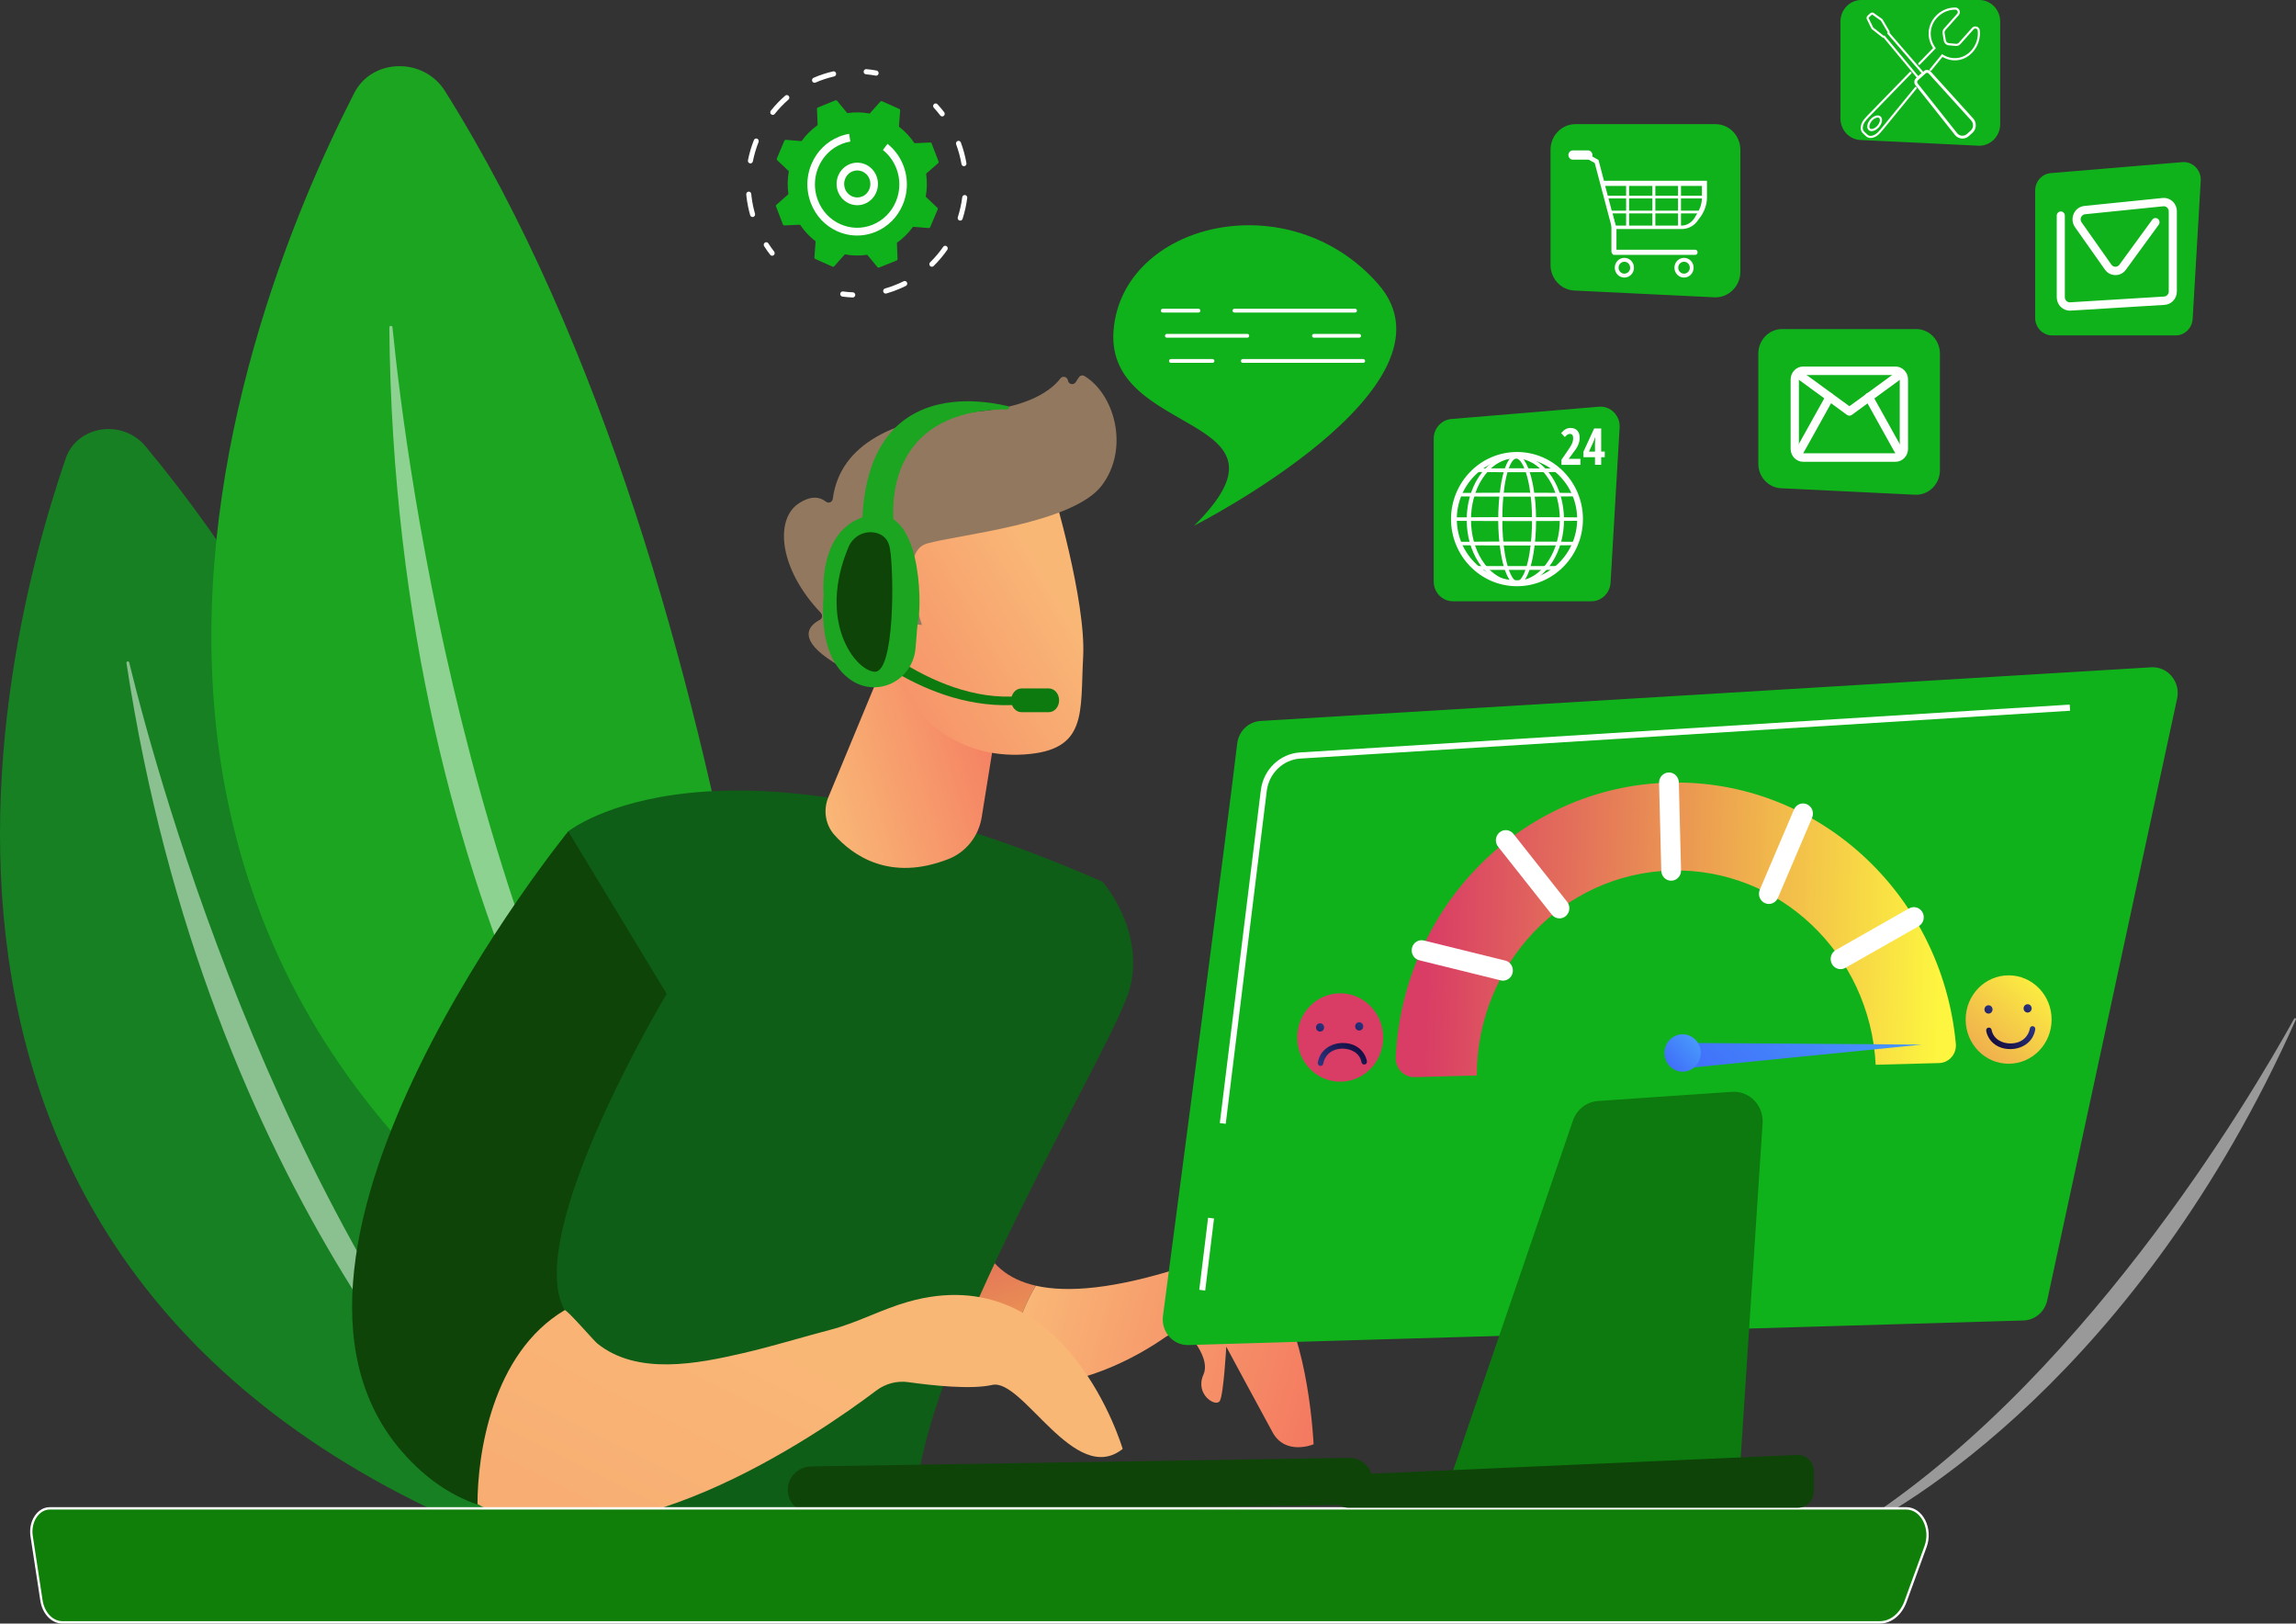 <svg width="628" height="444" viewBox="0 0 628 444" fill="none" xmlns="http://www.w3.org/2000/svg">
<rect x="0" y="0" width="628" height="444" fill="#333333" stroke="none"/>
<path opacity="0.5" d="M504.367 419.384C503.964 419.632 504.275 420.259 504.706 420.069C520.657 413.091 584.871 375.275 627.971 278.814C628.111 278.504 627.673 278.266 627.511 278.559C615.429 300.399 568.257 380.278 504.367 419.384Z" fill="white"/>
<path opacity="0.75" d="M172.35 432.992C172.35 432.992 134.073 235.182 39.811 122.062C33.474 114.457 21.068 116.337 17.958 125.398C-2.832 185.997 -46.199 371.212 172.35 432.992Z" fill="#0D991D"/>
<path opacity="0.5" d="M152.768 419.021C153.24 419.521 152.545 420.206 152.012 419.772C132.254 403.717 56.637 326.354 34.587 181.302C34.517 180.835 35.231 180.711 35.342 181.172C43.619 215.019 78.132 340.111 152.768 419.021Z" fill="white"/>
<path d="M219.677 387.056C219.677 387.056 208.547 163.267 121.715 24.897C115.878 15.595 101.785 15.885 96.888 25.442C64.143 89.331 -13.502 287.494 219.677 387.056Z" fill="#1BA521"/>
<path opacity="0.5" d="M200.122 368.832C200.566 369.452 199.687 370.108 199.16 369.553C179.744 349 107.961 252.764 106.488 89.526C106.485 89 107.298 88.964 107.348 89.49C111.179 128.028 129.678 271.033 200.122 368.832Z" fill="white"/>
<path d="M257.803 31.828C257.572 31.858 257.334 31.766 257.178 31.564C256.623 30.843 256.032 30.141 255.417 29.478C255.153 29.194 255.166 28.747 255.439 28.48C255.715 28.212 256.15 28.222 256.41 28.502C257.054 29.198 257.673 29.932 258.254 30.689C258.489 30.996 258.438 31.44 258.14 31.681C258.044 31.766 257.924 31.812 257.803 31.828Z" fill="white"/>
<path d="M242.333 80.28C242 80.322 241.68 80.107 241.588 79.767C241.486 79.392 241.702 79 242.067 78.899C243.352 78.534 244.634 78.07 245.872 77.522C246.31 77.329 246.738 77.124 247.16 76.915C247.503 76.742 247.913 76.889 248.081 77.241C248.249 77.594 248.106 78.015 247.763 78.188C247.322 78.41 246.872 78.622 246.415 78.824C245.117 79.399 243.777 79.885 242.432 80.267C242.4 80.27 242.365 80.277 242.333 80.28ZM254.967 72.946C254.758 72.972 254.539 72.9 254.383 72.73C254.12 72.446 254.133 71.999 254.409 71.732C255.723 70.445 256.922 69.026 257.979 67.508C258.201 67.191 258.63 67.116 258.938 67.345C259.245 67.573 259.318 68.014 259.096 68.331C257.989 69.92 256.729 71.408 255.355 72.756C255.247 72.864 255.11 72.926 254.967 72.946ZM262.714 60.331C262.616 60.343 262.514 60.334 262.416 60.301C262.054 60.18 261.857 59.779 261.978 59.407C262.546 57.631 262.952 55.794 263.19 53.946C263.241 53.558 263.584 53.283 263.961 53.336C264.339 53.388 264.602 53.74 264.555 54.129C264.307 56.064 263.882 57.99 263.285 59.847C263.196 60.118 262.968 60.298 262.714 60.331ZM263.745 45.447C263.384 45.492 263.05 45.241 262.984 44.869C262.666 43.038 262.175 41.22 261.527 39.47C261.391 39.105 261.572 38.697 261.924 38.556C262.276 38.413 262.676 38.599 262.812 38.964C263.492 40.795 264.006 42.698 264.336 44.618C264.402 45.003 264.155 45.368 263.78 45.44C263.771 45.443 263.758 45.443 263.745 45.447Z" fill="white"/>
<path d="M233.326 81.347C233.291 81.351 233.253 81.354 233.215 81.354C232.279 81.315 231.336 81.233 230.413 81.106C230.035 81.054 229.772 80.698 229.823 80.313C229.873 79.928 230.219 79.653 230.594 79.706C231.476 79.826 232.377 79.905 233.269 79.941C233.65 79.957 233.945 80.283 233.929 80.675C233.913 81.024 233.653 81.308 233.326 81.347Z" fill="white"/>
<path d="M211.287 69.932C211.058 69.962 210.82 69.87 210.665 69.674C210.081 68.927 209.525 68.14 209.008 67.334C208.799 67.008 208.887 66.57 209.205 66.355C209.522 66.14 209.947 66.231 210.157 66.557C210.649 67.324 211.182 68.078 211.737 68.79C211.975 69.094 211.928 69.541 211.633 69.785C211.528 69.867 211.407 69.919 211.287 69.932Z" fill="white"/>
<path d="M205.928 59.346C205.598 59.388 205.281 59.179 205.185 58.843C204.725 57.234 204.392 55.573 204.192 53.908C204.163 53.663 204.135 53.422 204.113 53.177C204.075 52.789 204.367 52.462 204.728 52.404C205.106 52.364 205.442 52.648 205.481 53.037C205.503 53.268 205.528 53.5 205.557 53.732C205.747 55.322 206.068 56.904 206.506 58.445C206.614 58.821 206.404 59.212 206.039 59.323C206.001 59.333 205.963 59.343 205.928 59.346ZM205.338 44.681C205.265 44.691 205.192 44.687 205.116 44.671C204.744 44.593 204.503 44.221 204.579 43.836C204.954 41.956 205.5 40.098 206.204 38.316C206.347 37.954 206.747 37.781 207.099 37.928C207.451 38.075 207.62 38.486 207.477 38.848C206.804 40.549 206.283 42.324 205.925 44.12C205.865 44.426 205.623 44.645 205.338 44.681ZM211.453 31.423C211.272 31.445 211.085 31.396 210.933 31.269C210.638 31.021 210.593 30.577 210.834 30.274C212.015 28.785 213.338 27.401 214.77 26.161C215.058 25.91 215.493 25.949 215.738 26.246C215.982 26.546 215.947 26.99 215.655 27.241C214.29 28.426 213.027 29.745 211.898 31.165C211.786 31.315 211.625 31.4 211.453 31.423ZM222.875 22.629C222.577 22.669 222.281 22.502 222.158 22.205C222.009 21.846 222.174 21.431 222.523 21.278C224.249 20.524 226.048 19.933 227.864 19.522C228.238 19.421 228.6 19.679 228.683 20.061C228.765 20.442 228.53 20.818 228.159 20.903C226.423 21.298 224.706 21.862 223.056 22.58C223.002 22.607 222.938 22.62 222.875 22.629Z" fill="white"/>
<path d="M239.716 20.685C239.649 20.695 239.579 20.691 239.51 20.678C238.63 20.515 237.735 20.391 236.847 20.316C236.469 20.283 236.187 19.941 236.222 19.552C236.253 19.164 236.587 18.873 236.964 18.909C237.894 18.991 238.834 19.118 239.754 19.291C240.128 19.36 240.376 19.729 240.309 20.114C240.252 20.421 240.008 20.649 239.716 20.685Z" fill="white"/>
<path d="M241.221 27.673C241.081 27.611 240.919 27.647 240.814 27.761L237.879 31.051C235.883 30.676 233.817 30.627 231.751 30.937L228.933 27.543C228.834 27.425 228.672 27.383 228.53 27.438L223.684 29.4C223.541 29.459 223.452 29.602 223.458 29.756L223.642 34.214C221.925 35.435 220.446 36.92 219.234 38.591L214.905 38.242C214.753 38.229 214.61 38.317 214.55 38.461L212.471 43.373C212.411 43.517 212.446 43.683 212.557 43.791L215.756 46.81C215.391 48.863 215.343 50.988 215.645 53.113L212.344 56.011C212.227 56.112 212.189 56.279 212.243 56.426L214.15 61.41C214.207 61.557 214.344 61.648 214.496 61.642L218.831 61.452C220.018 63.218 221.462 64.739 223.087 65.986L222.747 70.438C222.735 70.595 222.82 70.742 222.96 70.803L227.736 72.941C227.876 73.003 228.038 72.968 228.142 72.853L231.078 69.563C233.074 69.939 235.14 69.987 237.206 69.677L240.024 73.072C240.123 73.189 240.285 73.232 240.427 73.176L245.277 71.215C245.419 71.156 245.508 71.012 245.502 70.859L245.318 66.4C247.035 65.18 248.514 63.694 249.726 62.023L254.055 62.373C254.207 62.386 254.35 62.298 254.41 62.154L256.489 57.242C256.549 57.098 256.514 56.932 256.403 56.824L253.204 53.805C253.569 51.752 253.617 49.627 253.315 47.502L256.616 44.603C256.73 44.502 256.771 44.336 256.717 44.189L254.81 39.205C254.753 39.058 254.613 38.967 254.464 38.973L250.129 39.162C248.942 37.397 247.498 35.876 245.873 34.629L246.213 30.177C246.225 30.02 246.14 29.873 246 29.811L241.221 27.673Z" fill="#10B21B"/>
<path d="M235.182 56.077C233.192 56.331 231.13 55.486 229.882 53.694C228.064 51.086 228.648 47.447 231.184 45.577C233.719 43.706 237.261 44.307 239.076 46.915C240.895 49.523 240.311 53.162 237.775 55.032C236.982 55.62 236.09 55.963 235.182 56.077ZM232.386 47.303C230.774 48.491 230.406 50.806 231.558 52.46C232.713 54.115 234.963 54.497 236.572 53.309C238.181 52.121 238.553 49.807 237.397 48.152C236.245 46.497 233.995 46.115 232.386 47.303Z" fill="white"/>
<path d="M236.088 64.307C233.701 64.611 231.273 64.255 229.011 63.243C225.678 61.751 223.114 59.016 221.784 55.537C221.356 54.42 221.074 53.268 220.934 52.106C220.639 49.655 220.985 47.155 221.972 44.831C223.422 41.404 226.081 38.763 229.465 37.395C230.366 37.03 231.305 36.762 232.254 36.605L232.587 38.701C231.781 38.835 230.985 39.063 230.22 39.373C227.478 40.483 225.291 42.582 224.031 45.304C224.012 45.343 223.993 45.386 223.974 45.428C223.936 45.513 223.898 45.598 223.863 45.683C223.029 47.654 222.733 49.776 222.984 51.855C223.102 52.84 223.343 53.816 223.704 54.763C224.834 57.714 227.011 60.034 229.836 61.301C232.663 62.567 235.799 62.626 238.665 61.464C241.534 60.305 243.79 58.066 245.021 55.158C245.856 53.187 246.151 51.065 245.9 48.986C245.783 48 245.542 47.024 245.18 46.078C244.415 44.077 243.139 42.327 241.489 41.022L242.746 39.341C244.691 40.878 246.196 42.941 247.097 45.301C247.525 46.417 247.808 47.569 247.947 48.731C248.243 51.182 247.897 53.683 246.91 56.007C245.459 59.434 242.8 62.071 239.417 63.442C238.335 63.873 237.214 64.163 236.088 64.307Z" fill="white"/>
<path d="M595.069 91.727H561.328C558.748 91.727 556.656 89.576 556.656 86.923V52.125C556.656 49.622 558.525 47.536 560.953 47.337L596.904 44.344C599.734 44.109 602.115 46.505 601.943 49.423L599.734 87.21C599.582 89.749 597.538 91.727 595.069 91.727Z" fill="#10B21B"/>
<path d="M566.135 84.955C565.231 84.955 564.345 84.596 563.682 83.956C562.968 83.264 562.559 82.288 562.559 81.28V58.971C562.559 58.341 563.054 57.831 563.666 57.831C564.279 57.831 564.774 58.341 564.774 58.971V81.28C564.774 81.668 564.926 82.031 565.199 82.295C565.475 82.563 565.834 82.693 566.211 82.674L591.917 81.1C592.635 81.055 593.196 80.444 593.196 79.707V57.802C593.196 57.404 593.038 57.035 592.749 56.767C592.46 56.5 592.089 56.369 591.701 56.412L570.318 58.589C569.61 58.661 569.312 59.186 569.214 59.405C569.118 59.627 568.937 60.208 569.353 60.798L577.509 72.373C577.766 72.735 578.163 72.947 578.598 72.95C578.601 72.95 578.607 72.95 578.61 72.95C579.042 72.95 579.436 72.748 579.696 72.392L588.68 60.084C589.048 59.581 589.74 59.477 590.232 59.855C590.721 60.234 590.819 60.949 590.454 61.451L581.47 73.76C580.781 74.703 579.75 75.255 578.582 75.228C577.436 75.219 576.392 74.664 575.719 73.711L567.563 62.137C566.802 61.06 566.665 59.689 567.198 58.474C567.728 57.26 568.817 56.454 570.105 56.324L591.489 54.147C592.492 54.045 593.495 54.385 594.24 55.08C594.986 55.775 595.415 56.767 595.415 57.802V79.707C595.415 81.649 593.939 83.261 592.054 83.376L566.348 84.949C566.275 84.955 566.205 84.955 566.135 84.955Z" fill="white"/>
<path d="M283.319 351.607C251.259 344.335 275.41 295.42 276.55 293.527L219.095 314.276C219.095 314.276 213.963 342.716 249.717 368.883C258.762 375.502 267.914 378.358 276.543 378.939C275.953 367.528 279.241 358.402 283.319 351.607Z" fill="url(#paint0_linear)"/>
<path d="M348.575 353.86C339.156 342.018 323.523 346.526 323.523 346.526C304.894 352.492 292.035 353.586 283.317 351.608C279.239 358.403 275.951 367.526 276.541 378.944C295.212 380.204 311.422 370.793 318.75 365.676C321.387 363.831 324.992 364.432 326.859 367.092C328.756 369.795 330.378 373.209 329.153 375.944C326.741 381.339 332.615 384.998 333.66 383.092C334.707 381.186 335.405 368.27 335.405 368.27C335.405 368.27 344.497 385.175 348.071 391.69C351.641 398.208 359.296 394.976 359.296 394.976C359.296 394.976 357.998 365.702 348.575 353.86Z" fill="url(#paint1_linear)"/>
<path d="M155.433 227.35C155.433 227.35 195.775 194.664 301.583 241.156C301.583 241.156 313.026 254.137 309.126 269.958C305.229 285.778 250.126 373.798 250.39 413.276C250.39 413.276 210.577 441.324 155.058 420.225C155.058 420.225 130.07 317.7 155.433 227.35Z" fill="#0F5E18"/>
<path d="M241.034 183.158L226.559 218.047C225.122 221.51 225.741 225.538 228.216 228.312C233.218 233.923 243.367 241.221 259.431 234.922C264.211 233.048 267.673 228.701 268.508 223.511L274.668 185.273L241.034 183.158Z" fill="url(#paint2_linear)"/>
<path d="M154.449 358.297C142.774 337.666 182.355 271.799 182.355 271.799L155.433 227.35C155.433 227.35 62.076 342.027 109.975 397.002C116.843 404.881 124.313 409.598 132.076 411.912C134.015 383.195 145.519 366.81 154.449 358.297Z" fill="#0E4408"/>
<path d="M248.31 356.026C241.147 358.069 234.482 361.731 227.285 363.615C219.293 365.707 211.391 368.165 203.343 370.028C190.823 372.927 174.349 376.249 163.356 367.401C162.429 366.653 154.971 357.984 154.448 358.298C134.483 370.159 130.602 397.883 130.602 411.331C166.999 431.802 224.244 391.939 239.665 380.29C242.2 378.374 245.342 377.545 248.462 377.983C254.768 378.87 265.637 380.068 271.369 378.743C279.753 376.804 293.968 406.693 307.071 396.245C307.071 396.248 291.762 343.636 248.31 356.026Z" fill="url(#paint3_linear)"/>
<path d="M287.946 133.848C287.946 133.848 297.089 164.297 296.261 179.632C295.432 194.969 297.552 205.224 280.085 206.328C262.617 207.431 249.133 196.996 242.96 180.918C242.96 180.918 233.246 156.118 237.032 146.851C240.821 137.588 287.946 133.848 287.946 133.848Z" fill="url(#paint4_linear)"/>
<path d="M250 170.671L252.168 170.92C252.168 170.92 245.284 151.068 253.485 148.659C261.685 146.25 293.456 143.3 301.39 132.731C309.035 122.544 304.805 107.765 296.611 102.826C296.093 102.513 295.42 102.702 295.084 103.215L294.221 104.524C293.627 105.418 292.279 105.118 292.098 104.05C291.93 103.038 290.666 102.676 290.048 103.482C287.629 106.639 281.476 111.512 266.268 112.631C244.691 114.218 229.759 121.415 227.785 136.403C227.661 137.353 226.614 137.764 225.878 137.176C224.424 136.018 221.974 135.274 218.325 137.777C211.974 142.131 212.939 155.429 224.504 167.6C225.053 168.178 224.942 169.15 224.24 169.513C221.765 170.792 217.928 174.073 226.309 179.997C234.881 186.055 240.337 186.126 242.431 185.823C242.996 185.741 243.418 185.271 243.447 184.687L244.091 171.279C244.123 170.583 244.719 170.064 245.389 170.139L250 170.671Z" fill="#937860"/>
<path d="M250.231 173.521C250.231 173.521 247.552 154.433 238.904 158.705C230.253 162.978 240.846 179.97 247.273 181.41L250.231 173.521Z" fill="url(#paint5_linear)"/>
<path d="M221.835 413.861C221.947 413.865 222.061 413.868 222.172 413.865L369.064 411.528C372.695 411.472 375.579 408.551 375.51 405.003C375.44 401.455 372.425 398.57 368.804 398.687L221.912 401.024C218.281 401.08 215.396 404.001 215.466 407.549C215.539 410.986 218.36 413.747 221.835 413.861Z" fill="#0E4408"/>
<path d="M279.015 192.68C252.843 194.962 231.43 173.886 231.281 173.569V168.82C231.427 169.124 253.988 192.546 278.866 190.376L279.015 192.68Z" fill="#0C7A0F"/>
<path d="M289.685 191.516C289.685 193.308 288.428 194.76 286.876 194.76H279.387C277.835 194.76 276.578 193.308 276.578 191.516C276.578 189.724 277.835 188.271 279.387 188.271H286.876C288.428 188.271 289.685 189.724 289.685 191.516Z" fill="#0C7A0F"/>
<path d="M244.652 144.918C244.652 144.918 238.676 112.118 275.544 111.935C276.055 111.932 276.14 111.181 275.642 111.064C265.544 108.671 236.229 105.127 235.785 144.484C241.402 146.563 244.652 144.918 244.652 144.918Z" fill="#1BA521"/>
<path d="M237.894 140.916C223.508 143.919 225.275 162.632 225.275 162.632C224.238 176.213 228.094 182.944 233.032 186.152C236.405 188.342 240.651 188.548 244.215 186.697C247.776 184.85 250.137 181.214 250.429 177.121C250.696 173.426 251 169.91 251.267 168.664C251.911 165.641 252.283 137.914 237.894 140.916Z" fill="#1BA521"/>
<path d="M239.216 145.648C236.23 145.112 233.285 146.748 232.082 149.61C223.485 170.098 234.04 183.425 239.223 183.703C244.684 183.996 244.573 156.967 243.415 150.038C242.929 147.13 241.136 145.99 239.216 145.648Z" fill="#0E4408"/>
<path d="M8.651 420.08C8.365 418.213 8.752 416.284 9.707 414.818C10.663 413.353 12.081 412.504 13.582 412.504H521.443C523.414 412.504 525.252 413.777 526.312 415.882C527.375 417.987 527.518 420.635 526.689 422.903L521.186 438.002C519.926 441.459 517.194 443.675 514.192 443.675H17.067C14.271 443.675 11.869 441.162 11.339 437.682L8.651 420.08Z" fill="#107F0A"/>
<path d="M514.191 443.999H17.069C14.121 443.999 11.582 441.362 11.026 437.732L8.338 420.126C8.04 418.174 8.443 416.17 9.446 414.633C10.465 413.069 11.972 412.172 13.584 412.172H521.445C523.549 412.172 525.473 413.5 526.596 415.726C527.704 417.923 527.853 420.648 526.99 423.012L521.487 438.111C520.182 441.688 517.32 443.999 514.191 443.999ZM8.967 420.025L11.655 437.631C12.159 440.944 14.438 443.346 17.069 443.346H514.191C517.05 443.346 519.681 441.202 520.89 437.886L526.393 422.786C527.193 420.59 527.056 418.067 526.031 416.03C525.019 414.023 523.305 412.828 521.442 412.828H13.584C12.188 412.828 10.871 413.618 9.973 414.998C9.059 416.402 8.694 418.233 8.967 420.025Z" fill="white"/>
<path d="M338.711 203.372C335.719 228.524 322.256 330.713 318.4 359.913C317.858 364.019 321.028 367.629 325.059 367.511L553.455 360.791C556.444 360.703 558.993 358.538 559.64 355.536L595.168 190.975C596.108 186.624 592.74 182.557 588.415 182.819L344.811 197.493C341.66 197.68 339.095 200.15 338.711 203.372Z" fill="#10B21B"/>
<path d="M324.873 367.838C322.927 367.838 321.08 366.996 319.776 365.504C318.434 363.97 317.818 361.914 318.091 359.867C322.099 329.486 335.415 228.417 338.402 203.333L338.716 203.372L338.402 203.333C338.805 199.958 341.493 197.363 344.796 197.164L588.4 182.489C590.562 182.358 592.608 183.256 594.011 184.953C595.414 186.651 595.95 188.87 595.481 191.044L559.952 355.604C559.27 358.757 556.604 361.023 553.466 361.114L325.07 367.835C325.003 367.838 324.936 367.838 324.873 367.838ZM588.81 183.129C588.686 183.129 588.562 183.132 588.435 183.139L344.831 197.813C341.836 197.993 339.395 200.346 339.03 203.411C336.044 228.498 322.731 329.574 318.719 359.955C318.475 361.813 319.03 363.676 320.249 365.07C321.471 366.467 323.222 367.237 325.054 367.185L553.45 360.464C556.296 360.38 558.718 358.323 559.334 355.464L594.862 190.904C595.287 188.932 594.801 186.918 593.529 185.378C592.332 183.935 590.631 183.129 588.81 183.129Z" fill="#10B21B"/>
<path d="M430.52 306.569L396.766 405.106L475.255 406.816L481.789 307.16C482.097 302.483 478.323 298.602 473.776 298.912L437.121 301.415C434.115 301.621 431.519 303.648 430.52 306.569Z" fill="#0C7A0F"/>
<path d="M475.552 407.153L396.32 405.426L430.22 306.462L430.519 306.57L430.22 306.462C431.265 303.413 433.965 301.305 437.101 301.089L473.755 298.586C476.015 298.433 478.227 299.288 479.826 300.936C481.426 302.584 482.257 304.859 482.105 307.183L475.552 407.153ZM397.212 404.79L474.961 406.484L481.477 307.138C481.616 305.003 480.855 302.911 479.382 301.396C477.913 299.882 475.879 299.095 473.803 299.239L437.148 301.742C434.267 301.938 431.782 303.877 430.823 306.681L397.212 404.79Z" fill="#0C7A0F"/>
<path d="M364.945 406.509C364.079 409.221 366.043 412.009 368.817 412.009H491.736C493.986 412.009 495.814 410.132 495.814 407.814V402.393C495.814 400.007 493.881 398.101 491.561 398.205L368.642 403.627C366.951 403.702 365.475 404.851 364.945 406.509Z" fill="#0E4408"/>
<path d="M491.737 412.336H368.818C367.394 412.336 366.096 411.654 365.261 410.469C364.426 409.281 364.201 407.802 364.645 406.408C365.213 404.63 366.816 403.383 368.631 403.301L491.55 397.88C492.759 397.824 493.905 398.271 494.778 399.133C495.65 399.995 496.133 401.153 496.133 402.397V407.818C496.133 410.309 494.162 412.336 491.737 412.336ZM365.248 406.614C364.867 407.805 365.061 409.072 365.775 410.087C366.489 411.102 367.6 411.686 368.818 411.686H491.737C493.81 411.686 495.498 409.953 495.498 407.818V402.397C495.498 401.333 495.086 400.341 494.34 399.606C493.591 398.869 492.607 398.49 491.579 398.536L368.66 403.957C367.102 404.022 365.731 405.093 365.248 406.614Z" fill="#0E4408"/>
<path d="M335.262 307.331L333.641 307.122L344.862 216.103C345.557 210.456 350.07 206.112 355.592 205.769L566.105 192.693L566.203 194.371L355.691 207.447C350.952 207.74 347.078 211.471 346.481 216.315L335.262 307.331Z" fill="white"/>
<path d="M330.437 333.016L328.023 352.723L329.645 352.933L332.059 333.226L330.437 333.016Z" fill="white"/>
<path d="M549.4 290.905C555.89 290.905 561.152 285.494 561.152 278.819C561.152 272.144 555.89 266.732 549.4 266.732C542.91 266.732 537.648 272.144 537.648 278.819C537.648 285.494 542.91 290.905 549.4 290.905Z" fill="url(#paint6_linear)"/>
<path d="M545.001 276.024C545.017 276.654 544.534 277.176 543.922 277.193C543.309 277.209 542.801 276.713 542.786 276.083C542.77 275.453 543.252 274.931 543.865 274.914C544.477 274.898 544.985 275.394 545.001 276.024Z" fill="url(#paint7_linear)"/>
<path d="M555.704 275.737C555.72 276.367 555.237 276.889 554.625 276.906C554.012 276.922 553.505 276.426 553.489 275.796C553.473 275.166 553.955 274.644 554.568 274.627C555.18 274.611 555.688 275.107 555.704 275.737Z" fill="url(#paint8_linear)"/>
<path d="M549.855 286.896C545.952 286.896 543.734 284.406 543.264 281.922C543.185 281.504 543.451 281.096 543.857 281.018C544.264 280.936 544.657 281.211 544.737 281.628C545.232 284.236 547.707 285.382 549.941 285.356C553.324 285.32 554.892 283.13 555.203 281.266C555.273 280.845 555.663 280.564 556.069 280.636C556.479 280.708 556.752 281.109 556.682 281.527C556.066 285.196 552.861 286.867 549.954 286.9C549.922 286.896 549.89 286.896 549.855 286.896Z" fill="url(#paint9_linear)"/>
<path d="M366.572 295.818C373.062 295.818 378.324 290.406 378.324 283.731C378.324 277.056 373.062 271.645 366.572 271.645C360.082 271.645 354.82 277.056 354.82 283.731C354.82 290.406 360.082 295.818 366.572 295.818Z" fill="url(#paint10_linear)"/>
<path d="M362.173 280.938C362.189 281.568 361.706 282.09 361.094 282.107C360.481 282.123 359.973 281.627 359.957 280.997C359.942 280.367 360.424 279.845 361.036 279.829C361.646 279.812 362.157 280.308 362.173 280.938Z" fill="url(#paint11_linear)"/>
<path d="M372.88 280.649C372.895 281.279 372.413 281.801 371.801 281.818C371.188 281.834 370.68 281.338 370.664 280.708C370.649 280.078 371.131 279.556 371.743 279.539C372.353 279.523 372.864 280.019 372.88 280.649Z" fill="url(#paint12_linear)"/>
<path d="M361.191 291.507C361.15 291.507 361.105 291.503 361.061 291.497C360.651 291.425 360.379 291.023 360.448 290.606C361.064 286.937 364.269 285.266 367.176 285.233C371.137 285.184 373.397 287.701 373.873 290.207C373.952 290.625 373.685 291.033 373.279 291.115C372.873 291.196 372.479 290.922 372.4 290.504C371.905 287.897 369.439 286.761 367.195 286.777C363.812 286.813 362.245 289.003 361.934 290.867C361.867 291.242 361.55 291.507 361.191 291.507Z" fill="url(#paint13_linear)"/>
<path d="M403.928 294.113C403.957 263.807 427.46 238.863 457.098 238.067C486.736 237.27 511.471 260.921 513.039 291.182L530.398 290.715C533.118 290.643 535.216 288.218 534.959 285.434C531.163 244.464 497.095 212.937 456.486 214.027C416.01 215.114 383.668 248.214 381.764 289.148C381.624 292.148 383.982 294.645 386.902 294.566L403.928 294.113Z" fill="url(#paint14_linear)"/>
<path d="M457.096 240.849C455.636 240.849 454.433 239.651 454.395 238.14L453.786 214.104C453.748 212.57 454.925 211.294 456.417 211.251C457.909 211.209 459.149 212.423 459.191 213.957L459.8 237.993C459.838 239.527 458.661 240.803 457.169 240.846C457.144 240.849 457.118 240.849 457.096 240.849Z" fill="white"/>
<path d="M483.813 247.211C483.451 247.211 483.083 247.136 482.728 246.976C481.36 246.359 480.738 244.721 481.338 243.314L490.694 221.383C491.293 219.977 492.89 219.337 494.254 219.954C495.622 220.571 496.244 222.209 495.644 223.616L486.289 245.547C485.844 246.588 484.854 247.211 483.813 247.211Z" fill="white"/>
<path d="M503.428 265.035C502.476 265.035 501.553 264.516 501.061 263.599C500.337 262.254 500.813 260.563 502.121 259.819L522.172 248.425C523.479 247.684 525.123 248.17 525.846 249.515C526.57 250.859 526.094 252.55 524.787 253.294L504.736 264.689C504.317 264.921 503.87 265.035 503.428 265.035Z" fill="white"/>
<path d="M426.551 251.157C425.764 251.157 424.986 250.808 424.453 250.132L409.759 231.55C408.817 230.359 408.991 228.609 410.15 227.64C411.308 226.67 413.009 226.85 413.952 228.041L428.645 246.623C429.588 247.814 429.413 249.564 428.255 250.533C427.753 250.954 427.15 251.157 426.551 251.157Z" fill="white"/>
<path d="M411.102 268.181C410.892 268.181 410.68 268.155 410.47 268.102L388.195 262.606C386.744 262.247 385.849 260.745 386.195 259.254C386.544 257.762 388.001 256.842 389.455 257.198L411.73 262.694C413.18 263.053 414.075 264.555 413.729 266.046C413.431 267.322 412.324 268.181 411.102 268.181Z" fill="white"/>
<path d="M458.293 285.193L525.649 285.67L460.34 292.195L458.293 285.193Z" fill="url(#paint15_linear)"/>
<path d="M465.194 287.83C465.267 290.65 463.103 292.997 460.361 293.069C457.619 293.144 455.337 290.915 455.267 288.098C455.194 285.278 457.359 282.931 460.101 282.859C462.843 282.784 465.124 285.01 465.194 287.83Z" fill="url(#paint16_linear)"/>
<path d="M435.277 164.429H397.394C394.497 164.429 392.148 162.013 392.148 159.033V119.967C392.148 117.156 394.246 114.816 396.972 114.588L437.337 111.229C440.517 110.965 443.189 113.654 442.995 116.931L440.517 159.36C440.349 162.206 438.051 164.429 435.277 164.429Z" fill="#10B21B"/>
<path d="M419.708 142.136C419.705 145.263 419.495 148.397 418.962 151.478C418.826 152.248 418.67 153.015 418.483 153.772C418.296 154.53 418.08 155.284 417.817 156.018C417.55 156.752 417.239 157.474 416.82 158.136C416.608 158.463 416.369 158.779 416.071 159.037C415.922 159.165 415.76 159.279 415.582 159.364C415.405 159.445 415.208 159.497 415.011 159.504C414.814 159.51 414.614 159.471 414.434 159.393C414.25 159.318 414.085 159.21 413.932 159.086C413.628 158.835 413.383 158.525 413.167 158.198C412.739 157.542 412.425 156.821 412.155 156.09C411.888 155.355 411.669 154.605 411.479 153.847C411.292 153.09 411.133 152.323 410.997 151.553C410.724 150.012 410.54 148.459 410.413 146.898C410.289 145.338 410.225 143.775 410.219 142.211C410.216 141.428 410.235 140.648 410.264 139.865C410.292 139.085 410.333 138.301 410.39 137.521C410.502 135.961 410.67 134.404 410.917 132.863C411.041 132.093 411.187 131.323 411.362 130.562C411.536 129.802 411.742 129.045 411.993 128.307C412.12 127.938 412.26 127.572 412.418 127.217C412.577 126.861 412.755 126.512 412.961 126.182C413.171 125.852 413.409 125.542 413.71 125.291C413.859 125.167 414.024 125.059 414.205 124.984C414.386 124.909 414.58 124.873 414.773 124.88C414.967 124.886 415.157 124.935 415.335 125.017C415.513 125.098 415.674 125.206 415.824 125.33C416.122 125.581 416.369 125.885 416.588 126.208C417.023 126.854 417.35 127.566 417.636 128.294C417.918 129.022 418.15 129.766 418.353 130.52C418.556 131.274 418.727 132.038 418.873 132.805C419.464 135.876 419.702 139.009 419.708 142.136ZM419.486 142.136C419.489 140.579 419.432 139.019 419.305 137.469C419.181 135.915 418.994 134.368 418.715 132.837C418.575 132.073 418.413 131.31 418.22 130.559C418.026 129.808 417.801 129.064 417.531 128.336C417.258 127.612 416.938 126.903 416.515 126.26C416.303 125.94 416.065 125.64 415.776 125.392C415.633 125.271 415.478 125.164 415.31 125.082C415.141 125.004 414.96 124.951 414.776 124.948C414.592 124.942 414.408 124.981 414.237 125.053C414.065 125.124 413.91 125.229 413.764 125.353C413.478 125.598 413.244 125.908 413.044 126.234C412.844 126.561 412.672 126.907 412.517 127.262C412.364 127.618 412.228 127.98 412.107 128.349C411.863 129.087 411.669 129.838 411.501 130.598C411.336 131.359 411.2 132.122 411.082 132.893C410.851 134.433 410.701 135.984 410.606 137.541C410.511 139.094 410.476 140.654 410.479 142.211C410.476 143.768 410.527 145.329 410.638 146.882C410.752 148.436 410.924 149.986 411.184 151.52C411.314 152.287 411.466 153.051 411.647 153.805C411.828 154.559 412.041 155.306 412.301 156.038C412.561 156.765 412.869 157.48 413.282 158.123C413.491 158.443 413.726 158.747 414.012 158.985C414.154 159.106 414.31 159.207 414.478 159.279C414.646 159.351 414.827 159.39 415.008 159.383C415.189 159.38 415.367 159.331 415.532 159.253C415.697 159.174 415.849 159.067 415.989 158.943C416.268 158.694 416.5 158.388 416.706 158.065C417.112 157.415 417.414 156.697 417.671 155.969C417.928 155.238 418.137 154.49 418.315 153.737C418.496 152.983 418.645 152.219 418.772 151.452C419.029 149.918 419.2 148.367 419.315 146.814C419.432 145.253 419.486 143.693 419.486 142.136Z" fill="white"/>
<path d="M414.968 159.957C414.736 159.957 414.495 159.908 414.27 159.813C414.06 159.728 413.86 159.604 413.66 159.441C413.356 159.19 413.086 158.876 412.807 158.455C412.42 157.858 412.083 157.16 411.747 156.252C411.493 155.56 411.268 154.81 411.058 153.961C410.877 153.23 410.715 152.469 410.569 151.634C410.309 150.158 410.116 148.621 409.982 146.937C409.862 145.406 409.795 143.816 409.785 142.214C409.782 141.375 409.805 140.549 409.83 139.851C409.858 139.058 409.903 138.261 409.957 137.491C410.077 135.797 410.252 134.259 410.49 132.791C410.626 131.955 410.772 131.191 410.941 130.46C411.137 129.605 411.35 128.851 411.585 128.159C411.728 127.741 411.874 127.372 412.026 127.03C412.21 126.615 412.397 126.256 412.6 125.936C412.873 125.505 413.14 125.192 413.438 124.941C413.638 124.774 413.841 124.647 414.048 124.565C414.286 124.468 414.543 124.422 414.793 124.428C415.031 124.435 415.276 124.494 415.517 124.601C415.717 124.693 415.911 124.817 416.104 124.977C416.402 125.228 416.672 125.535 416.951 125.946C417.348 126.537 417.697 127.226 418.046 128.123C418.313 128.812 418.554 129.556 418.779 130.401C418.976 131.136 419.148 131.893 419.309 132.719C419.865 135.637 420.141 138.718 420.15 142.139C420.144 145.582 419.9 148.663 419.398 151.562C419.252 152.394 419.094 153.155 418.913 153.889C418.703 154.738 418.481 155.488 418.23 156.18C417.9 157.091 417.567 157.793 417.189 158.39C416.913 158.818 416.65 159.134 416.358 159.389C416.161 159.559 415.968 159.686 415.765 159.781C415.517 159.895 415.266 159.957 415.019 159.96C415 159.957 414.984 159.957 414.968 159.957ZM414.736 125.404C414.625 125.404 414.511 125.427 414.403 125.476C414.286 125.525 414.165 125.603 414.044 125.705C413.829 125.891 413.626 126.135 413.413 126.478C413.242 126.759 413.08 127.075 412.918 127.444C412.781 127.761 412.651 128.104 412.521 128.492C412.302 129.151 412.109 129.869 411.931 130.692C411.775 131.403 411.639 132.144 411.518 132.957C411.302 134.397 411.147 135.905 411.045 137.563C410.957 138.979 410.915 140.497 410.918 142.204C410.915 143.781 410.966 145.337 411.077 146.842C411.198 148.49 411.372 149.992 411.617 151.435C411.753 152.241 411.902 152.978 412.074 153.687C412.27 154.503 412.48 155.218 412.712 155.87C413.01 156.703 413.308 157.336 413.645 157.865C413.864 158.198 414.067 158.442 414.286 158.625C414.406 158.726 414.527 158.801 414.641 158.85C414.762 158.903 414.876 158.919 414.99 158.922C415.104 158.919 415.222 158.89 415.346 158.831C415.46 158.775 415.58 158.694 415.701 158.589C415.917 158.397 416.117 158.149 416.336 157.809C416.666 157.28 416.961 156.644 417.256 155.808C417.488 155.152 417.694 154.437 417.888 153.621C418.056 152.916 418.205 152.179 418.338 151.366C418.576 149.936 418.754 148.435 418.875 146.774C418.986 145.275 419.043 143.715 419.04 142.139C419.043 140.569 418.983 139.009 418.862 137.507C418.732 135.856 418.538 134.357 418.278 132.921C418.132 132.122 417.973 131.387 417.789 130.676C417.58 129.866 417.361 129.158 417.113 128.502C416.802 127.679 416.494 127.046 416.145 126.517C415.923 126.181 415.714 125.936 415.488 125.744C415.365 125.639 415.241 125.554 415.12 125.499C414.993 125.44 414.873 125.408 414.759 125.404C414.752 125.404 414.746 125.404 414.736 125.404Z" fill="white"/>
<path d="M427.346 142.134C427.337 144.148 427.086 146.162 426.563 148.104C426.033 150.039 425.23 151.903 424.144 153.577C423.602 154.413 422.986 155.2 422.297 155.914C421.609 156.629 420.85 157.269 420.022 157.804C419.197 158.34 418.302 158.767 417.369 159.058C416.436 159.348 415.461 159.502 414.484 159.502C413.51 159.502 412.532 159.351 411.599 159.061C410.663 158.77 409.771 158.343 408.943 157.811C408.118 157.276 407.353 156.636 406.664 155.921C405.976 155.206 405.357 154.423 404.814 153.584C403.725 151.91 402.922 150.046 402.389 148.107C402.126 147.138 401.932 146.145 401.802 145.147C401.672 144.148 401.609 143.139 401.605 142.134C401.612 141.125 401.675 140.12 401.805 139.121C401.936 138.122 402.132 137.133 402.396 136.164C402.932 134.225 403.735 132.365 404.823 130.69C405.369 129.855 405.985 129.071 406.674 128.357C407.362 127.645 408.124 127.005 408.949 126.47C409.777 125.938 410.669 125.514 411.602 125.223C412.535 124.933 413.51 124.783 414.484 124.779C415.458 124.783 416.432 124.933 417.365 125.226C418.299 125.517 419.19 125.941 420.015 126.473C420.841 127.009 421.602 127.648 422.288 128.36C422.976 129.071 423.592 129.858 424.135 130.694C425.223 132.365 426.023 134.229 426.556 136.164C427.083 138.106 427.337 140.12 427.346 142.134ZM427.093 142.134C427.089 140.143 426.848 138.152 426.34 136.229C425.829 134.31 425.058 132.459 423.998 130.792C423.468 129.959 422.865 129.176 422.192 128.461C421.52 127.75 420.774 127.107 419.958 126.571C419.143 126.039 418.264 125.612 417.34 125.321C416.417 125.031 415.452 124.877 414.487 124.874C413.522 124.877 412.557 125.031 411.637 125.321C410.714 125.612 409.835 126.039 409.019 126.574C408.207 127.11 407.461 127.756 406.788 128.468C406.115 129.182 405.515 129.966 404.985 130.798C403.929 132.463 403.157 134.313 402.65 136.233C402.396 137.192 402.212 138.171 402.088 139.157C401.964 140.143 401.901 141.138 401.901 142.134C401.904 143.129 401.964 144.122 402.091 145.111C402.215 146.096 402.399 147.076 402.656 148.035C403.167 149.951 403.935 151.802 404.995 153.466C405.525 154.299 406.125 155.082 406.797 155.794C407.47 156.505 408.213 157.148 409.028 157.684C409.844 158.216 410.723 158.64 411.644 158.93C412.564 159.221 413.525 159.374 414.49 159.381C415.455 159.378 416.417 159.224 417.337 158.934C418.257 158.643 419.14 158.219 419.955 157.687C420.771 157.155 421.513 156.508 422.189 155.8C422.862 155.089 423.465 154.305 423.995 153.473C425.055 151.808 425.826 149.958 426.34 148.042C426.845 146.116 427.086 144.125 427.093 142.134Z" fill="white"/>
<path d="M414.487 159.956C413.471 159.956 412.459 159.803 411.475 159.496C410.523 159.202 409.593 158.765 408.711 158.194C407.879 157.655 407.086 156.996 406.356 156.242C405.667 155.527 405.026 154.721 404.452 153.84C403.37 152.178 402.535 150.292 401.967 148.235C401.7 147.253 401.5 146.238 401.367 145.213C401.237 144.211 401.17 143.176 401.164 142.142C401.17 141.1 401.237 140.066 401.367 139.064C401.5 138.039 401.704 137.02 401.97 136.041C402.538 133.982 403.376 132.098 404.458 130.437C405.033 129.559 405.674 128.75 406.362 128.038C407.095 127.281 407.886 126.625 408.717 126.089C409.593 125.525 410.52 125.091 411.478 124.794C412.459 124.487 413.471 124.333 414.487 124.33C415.502 124.333 416.515 124.487 417.495 124.794C418.451 125.091 419.377 125.528 420.253 126.093C421.085 126.631 421.875 127.287 422.605 128.044C423.293 128.759 423.934 129.566 424.506 130.447C425.588 132.108 426.423 133.991 426.987 136.048C427.508 137.98 427.778 140.03 427.79 142.138V142.145C427.781 144.253 427.511 146.303 426.991 148.232C426.426 150.292 425.594 152.175 424.512 153.836C423.938 154.718 423.3 155.527 422.611 156.239C421.881 156.996 421.091 157.652 420.259 158.194C419.38 158.762 418.451 159.202 417.498 159.496C416.515 159.8 415.502 159.956 414.487 159.956ZM414.484 125.332C413.57 125.335 412.652 125.479 411.764 125.76C410.904 126.031 410.06 126.435 409.253 126.961C408.508 127.45 407.784 128.067 407.102 128.785C406.467 129.458 405.88 130.218 405.353 131.047C404.36 132.611 403.595 134.393 403.075 136.351C402.837 137.255 402.649 138.222 402.526 139.214C402.405 140.167 402.341 141.149 402.341 142.132C402.345 143.114 402.408 144.097 402.529 145.047C402.656 146.039 402.84 147.002 403.081 147.909C403.601 149.864 404.369 151.65 405.363 153.21C405.89 154.039 406.477 154.796 407.111 155.468C407.794 156.187 408.517 156.8 409.263 157.29C410.063 157.812 410.907 158.214 411.77 158.488C412.659 158.768 413.573 158.912 414.49 158.919C415.404 158.915 416.318 158.772 417.206 158.491C418.073 158.22 418.917 157.815 419.717 157.296C420.463 156.807 421.186 156.196 421.868 155.475C422.503 154.803 423.093 154.045 423.62 153.216C424.614 151.656 425.385 149.871 425.908 147.912C426.394 146.078 426.645 144.133 426.648 142.129C426.645 140.124 426.397 138.179 425.912 136.345C425.388 134.386 424.62 132.601 423.627 131.038C423.1 130.209 422.51 129.448 421.875 128.776C421.196 128.058 420.469 127.444 419.72 126.951C418.914 126.426 418.07 126.024 417.21 125.753C416.318 125.479 415.401 125.335 414.484 125.332Z" fill="white"/>
<path d="M399.477 135.264L403.339 135.231L407.201 135.212L414.926 135.195L422.65 135.212L426.512 135.231L430.375 135.267C430.381 135.267 430.387 135.274 430.387 135.28C430.387 135.28 430.381 135.293 430.375 135.293L426.512 135.329L422.65 135.349L414.926 135.365L407.201 135.349L403.339 135.329L399.477 135.297C399.467 135.297 399.461 135.29 399.461 135.29C399.461 135.27 399.467 135.264 399.477 135.264Z" fill="white"/>
<path d="M414.929 135.819L403.339 135.787L399.289 135.751L399.02 135.473V135.271L399.029 134.824L399.473 134.807L407.201 134.755L414.929 134.742L426.519 134.778L430.819 134.817L430.831 135.734L430.378 135.747L422.656 135.803L414.929 135.819Z" fill="white"/>
<path d="M403.957 128.582C404.871 128.566 405.785 128.559 406.699 128.55L409.441 128.53C410.355 128.523 411.269 128.523 412.183 128.52L414.925 128.514L420.409 128.53L423.151 128.55C424.065 128.563 424.979 128.569 425.893 128.585C425.899 128.585 425.906 128.592 425.906 128.592C425.906 128.605 425.899 128.608 425.893 128.608C424.979 128.625 424.065 128.631 423.151 128.644L420.409 128.664L414.925 128.68L412.183 128.674C411.269 128.67 410.355 128.674 409.441 128.664L406.699 128.644C405.785 128.634 404.871 128.628 403.957 128.612C403.948 128.612 403.941 128.605 403.941 128.595C403.941 128.589 403.948 128.582 403.957 128.582Z" fill="white"/>
<path d="M414.928 129.138L411.472 129.132C410.793 129.132 410.117 129.128 409.438 129.125L405.782 129.096C405.173 129.089 404.56 129.083 403.951 129.073L403.516 129.066L403.5 128.146L403.951 128.13C404.541 128.12 405.131 128.113 405.722 128.107L409.438 128.078C410.082 128.071 410.726 128.071 411.371 128.071L414.925 128.064L424.154 128.113C424.738 128.12 425.318 128.126 425.902 128.136L426.353 128.143L426.334 129.057L425.896 129.07C425.293 129.08 424.684 129.086 424.071 129.093L420.412 129.122L414.928 129.138Z" fill="white"/>
<path d="M398.133 141.942L402.332 141.909L406.53 141.889L414.928 141.873L423.325 141.889L427.524 141.909L431.722 141.945C431.729 141.945 431.735 141.951 431.735 141.958C431.735 141.958 431.729 141.971 431.722 141.971L427.524 142.007L423.325 142.026L414.928 142.043L406.53 142.026L402.332 142.007L398.133 141.974C398.124 141.974 398.117 141.968 398.117 141.958C398.117 141.948 398.124 141.942 398.133 141.942Z" fill="white"/>
<path d="M414.927 142.497L402.331 142.464L397.692 142.428L397.676 141.505L398.13 141.485L406.53 141.436L414.927 141.42L427.523 141.459L431.909 141.495L432.176 141.772L432.157 142.415L431.719 142.428L423.325 142.481L414.927 142.497Z" fill="white"/>
<path d="M399.477 148.619L403.339 148.587L407.201 148.567L414.926 148.551L422.65 148.567L426.512 148.587L430.375 148.623C430.381 148.623 430.387 148.629 430.387 148.629C430.387 148.642 430.381 148.649 430.375 148.649L426.512 148.685L422.65 148.704L414.926 148.721L407.201 148.704L403.339 148.685L399.477 148.652C399.467 148.652 399.461 148.645 399.461 148.636C399.461 148.629 399.467 148.623 399.477 148.619Z" fill="white"/>
<path d="M414.929 149.179L403.339 149.146L399.289 149.11L399.02 148.833V148.63L399.029 148.183L399.473 148.167L407.201 148.115L414.929 148.102L426.519 148.137L430.819 148.177L430.831 149.094L430.378 149.107L422.656 149.162L414.929 149.179Z" fill="white"/>
<path d="M426.449 155.38H404.509C404.478 155.38 404.449 155.354 404.449 155.318C404.449 155.282 404.475 155.256 404.509 155.256H426.449C426.48 155.256 426.509 155.282 426.509 155.318C426.509 155.354 426.483 155.38 426.449 155.38Z" fill="white"/>
<path d="M426.448 155.838H404.509C404.233 155.838 404.008 155.606 404.008 155.322C404.008 155.038 404.233 154.807 404.509 154.807H426.448C426.724 154.807 426.95 155.038 426.95 155.322C426.95 155.606 426.724 155.838 426.448 155.838Z" fill="white"/>
<path d="M414.925 160.316C404.975 160.316 396.883 152.084 396.883 141.963C396.883 131.844 404.975 123.609 414.925 123.609C424.874 123.609 432.966 131.841 432.966 141.963C432.966 152.081 424.874 160.316 414.925 160.316ZM414.925 125.238C405.851 125.238 398.466 132.739 398.466 141.963C398.466 151.184 405.848 158.687 414.925 158.687C423.998 158.687 431.383 151.187 431.383 141.963C431.383 132.742 424.001 125.238 414.925 125.238Z" fill="white"/>
<path d="M432.27 127.116H427.09V125.736L428.807 123.235C429.28 122.547 429.604 122.038 429.778 121.701C429.953 121.368 430.083 121.049 430.169 120.742C430.251 120.435 430.296 120.118 430.296 119.795C430.296 119.413 430.213 119.129 430.048 118.94C429.883 118.751 429.667 118.656 429.404 118.656C429.169 118.656 428.953 118.718 428.75 118.845C428.547 118.973 428.299 119.201 428.011 119.531L427.008 118.444C427.471 117.905 427.9 117.536 428.296 117.337C428.693 117.138 429.121 117.037 429.585 117.037C430.365 117.037 430.975 117.272 431.413 117.745C431.851 118.215 432.07 118.871 432.07 119.71C432.07 120.092 432.028 120.451 431.952 120.791C431.873 121.13 431.752 121.473 431.594 121.812C431.432 122.155 431.232 122.511 430.987 122.88C430.746 123.248 430.121 124.094 429.112 125.419V125.475H432.276V127.116H432.27Z" fill="white"/>
<path d="M438.93 125.028H437.952V127.113H436.261V125.028H433.109V123.526L436.029 117.178H437.952V123.497H438.93V125.028ZM436.261 123.5V121.408L436.293 120.484L436.34 119.6H436.286C436.131 120.092 435.966 120.54 435.785 120.938L434.623 123.5H436.261Z" fill="white"/>
<path d="M424.098 40.961V72.455C424.098 76.196 426.957 79.28 430.591 79.453L468.886 81.304C472.771 81.49 476.021 78.304 476.021 74.302V40.961C476.021 37.09 472.971 33.953 469.207 33.953H430.911C427.147 33.953 424.098 37.09 424.098 40.961Z" fill="#10B21B"/>
<path d="M438.717 49.436L437.223 43.753L432.862 41.309L432.281 42.402L436.185 44.569L440.837 62.113L440.98 62.636H459.961C461.811 62.636 463.512 61.702 464.515 60.106L465.366 58.95C466.283 57.491 466.886 55.814 466.886 54.077V49.439H438.717V49.436ZM465.509 54.071C465.509 55.566 465.052 57.021 464.261 58.275L463.509 59.577C462.732 60.814 461.393 61.689 459.958 61.689H441.91L440.923 57.939L439.05 50.846H465.509V54.071Z" fill="white"/>
<path d="M464.325 68.997C464.325 69.343 464.052 69.702 463.712 69.702H441.44C441.104 69.702 440.758 69.16 440.758 68.814V58.014C440.758 57.896 440.828 57.919 440.882 57.824L441.907 61.689H442.132V68.288H463.712C464.052 68.288 464.325 68.651 464.325 68.997Z" fill="white"/>
<path d="M452.769 50.062H451.957V61.819H452.769V50.062Z" fill="white"/>
<path d="M445.59 50.062H444.777V61.819H445.59V50.062Z" fill="white"/>
<path d="M459.781 50.062H458.969V61.819H459.781V50.062Z" fill="white"/>
<path d="M465.802 53.523H439.359V54.271H465.802V53.523Z" fill="white"/>
<path d="M465.135 57.613H440.512V58.361H465.135V57.613Z" fill="white"/>
<path d="M444.296 70.512C442.846 70.512 441.672 71.719 441.672 73.211C441.672 74.703 442.846 75.91 444.296 75.91C445.747 75.91 446.921 74.703 446.921 73.211C446.921 71.719 445.747 70.512 444.296 70.512ZM444.296 74.84C443.421 74.84 442.713 74.109 442.713 73.211C442.713 72.313 443.424 71.582 444.296 71.582C445.172 71.582 445.88 72.313 445.88 73.211C445.88 74.109 445.169 74.84 444.296 74.84Z" fill="white"/>
<path d="M460.613 70.512C459.163 70.512 457.988 71.719 457.988 73.211C457.988 74.703 459.163 75.91 460.613 75.91C462.063 75.91 463.237 74.703 463.237 73.211C463.241 71.719 462.063 70.512 460.613 70.512ZM460.613 74.84C459.737 74.84 459.029 74.109 459.029 73.211C459.029 72.313 459.74 71.582 460.613 71.582C461.489 71.582 462.196 72.313 462.196 73.211C462.196 74.109 461.489 74.84 460.613 74.84Z" fill="white"/>
<path d="M435.561 42.397C435.561 43.098 435.009 43.666 434.326 43.666H430.223C429.54 43.666 428.988 43.098 428.988 42.397C428.988 41.695 429.54 41.127 430.223 41.127H434.326C435.009 41.13 435.561 41.698 435.561 42.397Z" fill="white"/>
<path d="M326.628 143.751C326.628 143.751 401.458 105.725 376.987 77.727C352.515 49.728 306.892 60.92 304.578 90.388C302.268 119.855 357.796 112.942 326.628 143.751Z" fill="#10B21B"/>
<path d="M370.655 85.471H337.63C337.354 85.471 337.129 85.239 337.129 84.955C337.129 84.671 337.354 84.439 337.63 84.439H370.655C370.931 84.439 371.156 84.671 371.156 84.955C371.156 85.242 370.931 85.471 370.655 85.471Z" fill="white"/>
<path d="M327.825 85.471H318.025C317.749 85.471 317.523 85.239 317.523 84.955C317.523 84.671 317.749 84.439 318.025 84.439H327.825C328.101 84.439 328.326 84.671 328.326 84.955C328.326 85.242 328.101 85.471 327.825 85.471Z" fill="white"/>
<path d="M371.768 92.348H359.369C359.092 92.348 358.867 92.116 358.867 91.832C358.867 91.548 359.092 91.316 359.369 91.316H371.768C372.044 91.316 372.269 91.548 372.269 91.832C372.272 92.116 372.047 92.348 371.768 92.348Z" fill="white"/>
<path d="M341.172 92.348H319.138C318.862 92.348 318.637 92.116 318.637 91.832C318.637 91.548 318.862 91.316 319.138 91.316H341.172C341.448 91.316 341.674 91.548 341.674 91.832C341.674 92.116 341.448 92.348 341.172 92.348Z" fill="white"/>
<path d="M372.879 99.225H339.915C339.639 99.225 339.414 98.993 339.414 98.709C339.414 98.425 339.639 98.193 339.915 98.193H372.879C373.156 98.193 373.381 98.425 373.381 98.709C373.381 98.993 373.156 99.225 372.879 99.225Z" fill="white"/>
<path d="M331.664 99.225H320.251C319.975 99.225 319.75 98.993 319.75 98.709C319.75 98.425 319.975 98.193 320.251 98.193H331.664C331.94 98.193 332.165 98.425 332.165 98.709C332.165 98.993 331.94 99.225 331.664 99.225Z" fill="white"/>
<path d="M480.934 96.699V126.829C480.934 130.409 483.669 133.357 487.144 133.523L523.78 135.292C527.496 135.472 530.603 132.423 530.603 128.595V96.692C530.603 92.991 527.684 89.988 524.085 89.988H487.449C483.853 89.995 480.934 92.998 480.934 96.699Z" fill="#10B21B"/>
<path d="M518.45 126.285H493.204C491.313 126.285 489.773 124.702 489.773 122.757V103.767C489.773 101.821 491.313 100.238 493.204 100.238H518.45C520.341 100.238 521.881 101.821 521.881 103.767V122.757C521.881 124.702 520.341 126.285 518.45 126.285ZM493.204 102.562C492.56 102.562 492.033 103.101 492.033 103.767V122.757C492.033 123.419 492.557 123.961 493.204 123.961H518.45C519.094 123.961 519.621 123.422 519.621 122.757V103.767C519.621 103.104 519.097 102.562 518.45 102.562H493.204Z" fill="white"/>
<path d="M505.847 113.679C505.619 113.679 505.39 113.607 505.194 113.464L491.046 103.146C490.538 102.774 490.417 102.05 490.779 101.524C491.141 101.002 491.845 100.878 492.356 101.25L505.85 111.091L519.167 101.364C519.675 100.992 520.382 101.116 520.744 101.638C521.106 102.161 520.985 102.888 520.477 103.261L506.507 113.467C506.307 113.607 506.076 113.679 505.847 113.679Z" fill="white"/>
<path d="M491.874 125.471L491.547 123.17L491.7 124.322L490.754 123.689C491.017 123.255 496.117 114.077 499.484 108.016C499.792 107.457 500.484 107.262 501.027 107.581C501.569 107.898 501.757 108.61 501.449 109.168C501.449 109.168 499.265 113.101 497.079 117.034C495.984 119.002 494.889 120.967 494.067 122.442C492.423 125.383 492.423 125.383 491.874 125.471Z" fill="white"/>
<path d="M519.736 125.471C519.19 125.383 519.19 125.383 517.549 122.442C516.724 120.967 515.629 118.999 514.538 117.034C512.351 113.101 510.168 109.168 510.168 109.168C509.86 108.61 510.047 107.901 510.59 107.581C511.132 107.262 511.821 107.457 512.132 108.016C515.496 114.08 520.599 123.255 520.863 123.689L519.917 124.322L519.736 125.471Z" fill="white"/>
<path d="M503.398 5.895V32.398C503.398 35.548 505.804 38.14 508.863 38.287L541.088 39.843C544.357 40 547.089 37.317 547.089 33.952V5.895C547.089 2.637 544.522 0 541.358 0H509.133C505.966 0 503.398 2.641 503.398 5.895Z" fill="#10B21B"/>
<path d="M511.646 37.741C511.177 37.741 510.752 37.594 510.425 37.288L509.492 36.41C509.041 35.982 508.854 35.329 508.965 34.569C509.07 33.851 509.431 33.11 509.987 32.489L510.609 31.791C510.653 31.742 510.698 31.693 510.742 31.647L522.364 19.695C522.475 19.581 522.656 19.581 522.77 19.695C522.881 19.809 522.881 19.995 522.77 20.113L511.148 32.065C511.107 32.108 511.069 32.15 511.031 32.193L510.409 32.891C509.93 33.426 509.619 34.056 509.53 34.66C509.447 35.221 509.571 35.691 509.879 35.982L510.812 36.86C511.469 37.477 512.818 37.108 513.76 36.05L514.382 35.352C514.42 35.31 514.458 35.264 514.493 35.221L523.776 23.869C523.877 23.745 524.058 23.729 524.179 23.833C524.3 23.938 524.315 24.124 524.214 24.248L514.931 35.6C514.89 35.652 514.845 35.701 514.801 35.75L514.179 36.449C513.433 37.284 512.475 37.741 511.646 37.741ZM511.926 35.868C511.608 35.868 511.323 35.77 511.104 35.564C510.456 34.954 510.675 33.665 511.599 32.63C512.021 32.157 512.532 31.811 513.033 31.654C513.586 31.481 514.071 31.559 514.401 31.869C514.731 32.179 514.845 32.672 514.728 33.253C514.62 33.779 514.328 34.33 513.906 34.807C513.297 35.489 512.548 35.868 511.926 35.868ZM513.586 32.15C513.44 32.15 513.3 32.183 513.198 32.215C512.795 32.339 512.376 32.627 512.021 33.025C511.348 33.779 511.101 34.761 511.491 35.13C511.837 35.456 512.741 35.238 513.484 34.406C513.839 34.007 514.081 33.557 514.166 33.129C514.211 32.914 514.249 32.522 514.014 32.3C513.897 32.186 513.738 32.15 513.586 32.15ZM528.057 19.378C527.994 19.378 527.927 19.355 527.873 19.309C527.752 19.205 527.737 19.019 527.838 18.895L531.186 14.799L531.396 14.929C534.004 16.561 537.13 16.117 539.18 13.819C540.507 12.334 541.151 10.356 540.948 8.392C540.92 8.127 540.758 7.918 540.507 7.837C540.31 7.771 540.025 7.784 539.812 8.023L536.204 12.067C535.889 12.419 535.426 12.605 534.96 12.566L533.017 12.393C532.335 12.331 531.777 11.806 531.659 11.11L531.326 9.136C531.247 8.662 531.386 8.173 531.7 7.82L535.309 3.776C535.521 3.538 535.509 3.244 535.426 3.048C535.325 2.8 535.109 2.65 534.849 2.647C532.935 2.611 531.069 3.44 529.745 4.925C527.698 7.223 527.537 10.464 529.342 12.997L529.488 13.199L525.15 17.661C525.039 17.776 524.858 17.776 524.744 17.661C524.633 17.547 524.633 17.361 524.744 17.243L528.736 13.137C526.915 10.405 527.14 6.975 529.323 4.527C530.761 2.918 532.773 2.014 534.861 2.056C535.344 2.066 535.763 2.356 535.953 2.817C536.147 3.283 536.061 3.802 535.731 4.174L532.122 8.219C531.926 8.437 531.84 8.744 531.891 9.038L532.224 11.012C532.297 11.443 532.643 11.77 533.068 11.809L535.01 11.982C535.299 12.008 535.588 11.89 535.782 11.672L539.39 7.628C539.723 7.256 540.218 7.125 540.685 7.282C541.145 7.438 541.462 7.84 541.513 8.336C541.732 10.467 541.034 12.612 539.599 14.224C537.416 16.672 534.112 17.198 531.31 15.566L528.276 19.277C528.219 19.342 528.14 19.378 528.057 19.378Z" fill="white"/>
<path d="M536.768 37.896C536.692 37.896 536.615 37.892 536.539 37.886C535.816 37.824 535.162 37.468 534.702 36.89L523.918 23.309C523.452 22.721 523.521 21.873 524.077 21.373L526.203 19.464C526.758 18.965 527.587 19.01 528.088 19.565L539.707 32.396C540.202 32.944 540.455 33.656 540.417 34.403C540.379 35.151 540.059 35.833 539.51 36.322L538.51 37.22C538.021 37.661 537.409 37.896 536.768 37.896ZM526.704 20.058L524.578 21.967C524.334 22.186 524.305 22.558 524.508 22.816L535.292 36.397C535.619 36.809 536.085 37.063 536.603 37.106C537.12 37.148 537.618 36.982 538.009 36.632L539.008 35.735C539.399 35.386 539.63 34.899 539.656 34.367C539.681 33.835 539.503 33.326 539.151 32.938L527.533 20.107C527.311 19.859 526.949 19.839 526.704 20.058Z" fill="white"/>
<path d="M524.6 21.617L515.241 10.356C515.095 10.353 514.956 10.304 514.845 10.216L512.036 8C511.96 7.938 511.896 7.862 511.852 7.774L510.608 5.241C510.456 4.931 510.548 4.536 510.833 4.279L511.535 3.649C511.82 3.391 512.214 3.352 512.493 3.547L514.769 5.16C514.845 5.212 514.905 5.281 514.953 5.362L516.768 8.46C516.863 8.623 516.889 8.819 516.838 9.011L526.482 20.151L524.6 21.617ZM515.47 9.729L524.683 20.814L525.641 20.073L516.159 9.119L516.257 8.936C516.292 8.874 516.298 8.806 516.276 8.77L514.461 5.672C514.454 5.662 514.448 5.656 514.442 5.649L512.166 4.037C512.115 4.001 512.001 4.014 511.909 4.096L511.208 4.726C511.116 4.807 511.087 4.922 511.116 4.977L512.36 7.51C512.366 7.52 512.373 7.529 512.379 7.536L515.187 9.752C515.213 9.772 515.257 9.778 515.305 9.769L515.47 9.729Z" fill="white"/>
<defs>
<linearGradient id="paint0_linear" x1="281.58" y1="425.2" x2="247.369" y2="314.252" gradientUnits="userSpaceOnUse">
<stop stop-color="#FDF53F"/>
<stop offset="1" stop-color="#D93C65"/>
</linearGradient>
<linearGradient id="paint1_linear" x1="280.539" y1="355.012" x2="363.969" y2="378.096" gradientUnits="userSpaceOnUse">
<stop stop-color="#F9B776"/>
<stop offset="1" stop-color="#F47960"/>
</linearGradient>
<linearGradient id="paint2_linear" x1="224.012" y1="217.049" x2="279.236" y2="201.237" gradientUnits="userSpaceOnUse">
<stop stop-color="#F9B776"/>
<stop offset="1" stop-color="#F47960"/>
</linearGradient>
<linearGradient id="paint3_linear" x1="228.191" y1="374.705" x2="26.369" y2="776.884" gradientUnits="userSpaceOnUse">
<stop stop-color="#F9B776"/>
<stop offset="1" stop-color="#F47960"/>
</linearGradient>
<linearGradient id="paint4_linear" x1="287.751" y1="159.705" x2="210.364" y2="205.012" gradientUnits="userSpaceOnUse">
<stop stop-color="#F9B776"/>
<stop offset="1" stop-color="#F47960"/>
</linearGradient>
<linearGradient id="paint5_linear" x1="280.306" y1="146.99" x2="202.919" y2="192.298" gradientUnits="userSpaceOnUse">
<stop stop-color="#F9B776"/>
<stop offset="1" stop-color="#F47960"/>
</linearGradient>
<linearGradient id="paint6_linear" x1="559.533" y1="266.798" x2="510.41" y2="321.886" gradientUnits="userSpaceOnUse">
<stop stop-color="#FDF53F"/>
<stop offset="1" stop-color="#D93C65"/>
</linearGradient>
<linearGradient id="paint7_linear" x1="544.85" y1="274.921" x2="540.219" y2="280.114" gradientUnits="userSpaceOnUse">
<stop stop-color="#2B3582"/>
<stop offset="1" stop-color="#150E42"/>
</linearGradient>
<linearGradient id="paint8_linear" x1="555.552" y1="274.634" x2="550.922" y2="279.827" gradientUnits="userSpaceOnUse">
<stop stop-color="#2B3582"/>
<stop offset="1" stop-color="#150E42"/>
</linearGradient>
<linearGradient id="paint9_linear" x1="553.412" y1="278.11" x2="546.214" y2="286.182" gradientUnits="userSpaceOnUse">
<stop stop-color="#2B3582"/>
<stop offset="1" stop-color="#150E42"/>
</linearGradient>
<linearGradient id="paint10_linear" x1="421.757" y1="218.268" x2="372.634" y2="273.357" gradientUnits="userSpaceOnUse">
<stop stop-color="#FDF53F"/>
<stop offset="1" stop-color="#D93C65"/>
</linearGradient>
<linearGradient id="paint11_linear" x1="362.02" y1="279.834" x2="357.39" y2="285.027" gradientUnits="userSpaceOnUse">
<stop stop-color="#2B3582"/>
<stop offset="1" stop-color="#150E42"/>
</linearGradient>
<linearGradient id="paint12_linear" x1="372.727" y1="279.545" x2="368.096" y2="284.738" gradientUnits="userSpaceOnUse">
<stop stop-color="#2B3582"/>
<stop offset="1" stop-color="#150E42"/>
</linearGradient>
<linearGradient id="paint13_linear" x1="363.722" y1="294.014" x2="370.92" y2="285.942" gradientUnits="userSpaceOnUse">
<stop stop-color="#2B3582"/>
<stop offset="1" stop-color="#150E42"/>
</linearGradient>
<linearGradient id="paint14_linear" x1="530.708" y1="257.579" x2="390.071" y2="253.508" gradientUnits="userSpaceOnUse">
<stop stop-color="#FDF53F"/>
<stop offset="0.664" stop-color="#E57A58"/>
<stop offset="1" stop-color="#D93C65"/>
</linearGradient>
<linearGradient id="paint15_linear" x1="568.266" y1="210.851" x2="424.869" y2="343.367" gradientUnits="userSpaceOnUse">
<stop stop-color="#53D8FF"/>
<stop offset="1" stop-color="#3840F7"/>
</linearGradient>
<linearGradient id="paint16_linear" x1="475.109" y1="273.42" x2="447.566" y2="298.873" gradientUnits="userSpaceOnUse">
<stop stop-color="#53D8FF"/>
<stop offset="1" stop-color="#3840F7"/>
</linearGradient>
</defs>
</svg>
